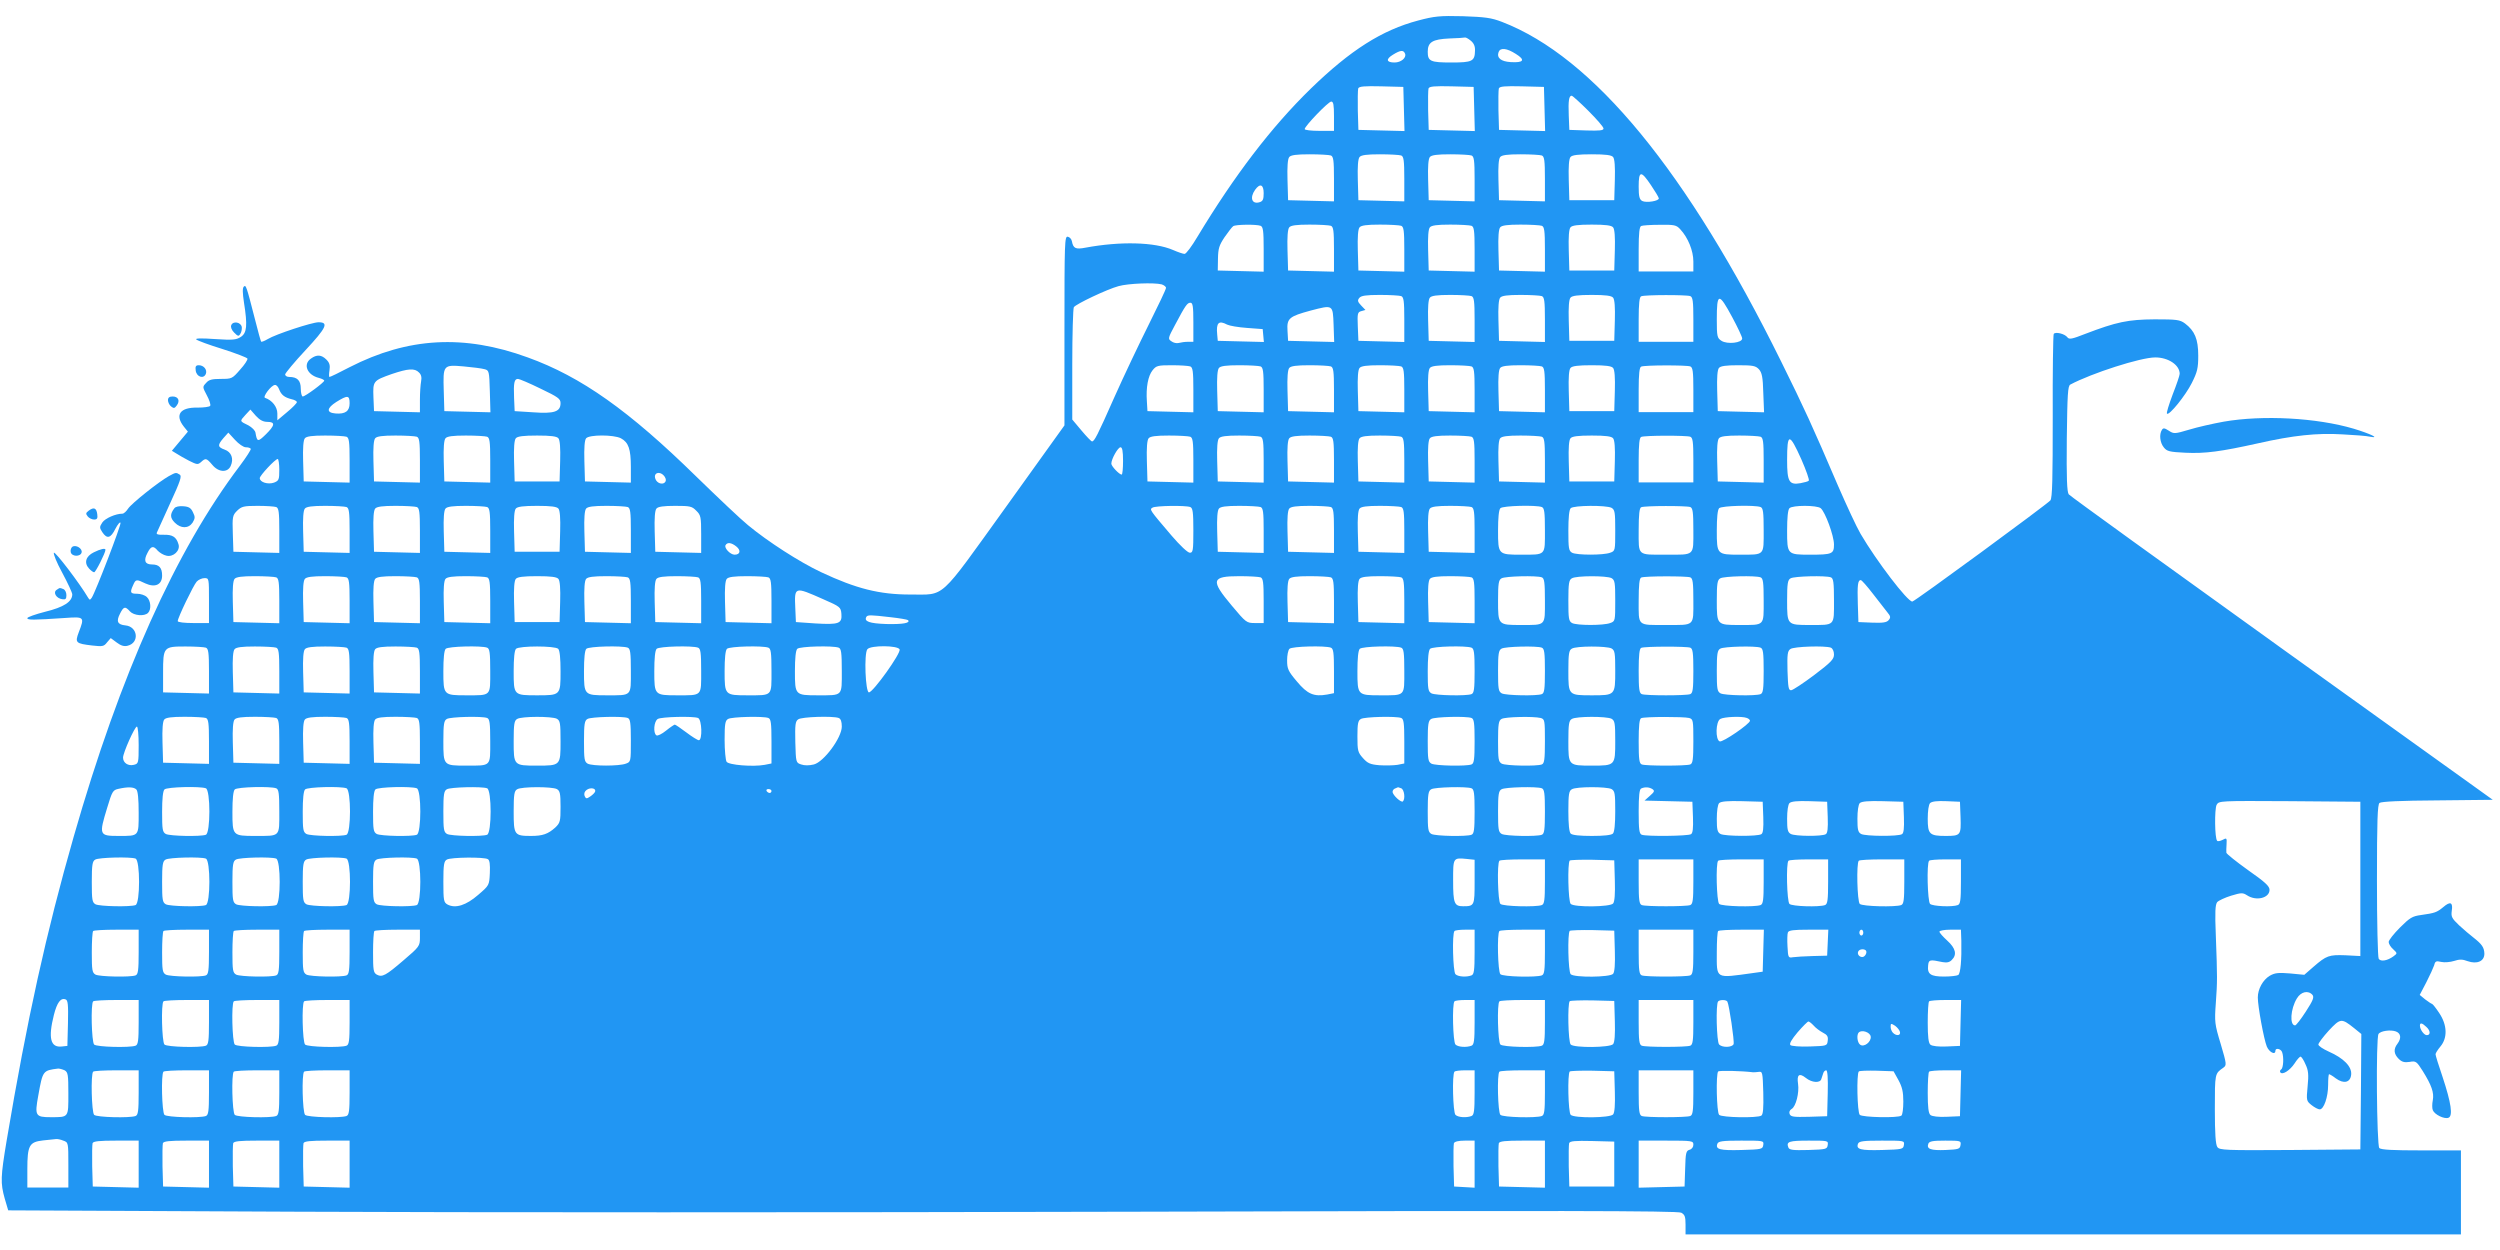 <?xml version="1.0" standalone="no"?>
<!DOCTYPE svg PUBLIC "-//W3C//DTD SVG 20010904//EN"
 "http://www.w3.org/TR/2001/REC-SVG-20010904/DTD/svg10.dtd">
<svg version="1.0" xmlns="http://www.w3.org/2000/svg"
 width="1280pt" height="640pt" viewBox="0 0 1280 640"
 preserveAspectRatio="xMidYMid meet">
<g transform="translate(0,640) scale(0.1,-0.1)"
fill="#2196f3" stroke="none">
<path d="M7261 6295 c-185 -49 -346 -151 -550 -349 -203 -198 -391 -445 -580
-758 -29 -49 -58 -88 -66 -88 -7 0 -34 9 -59 20 -95 41 -270 45 -448 12 -51
-10 -63 -4 -70 33 -2 11 -11 21 -21 23 -16 3 -17 -26 -17 -481 l0 -485 -302
-421 c-347 -482 -305 -444 -488 -445 -157 0 -276 30 -455 114 -111 52 -275
158 -375 241 -36 29 -155 142 -265 249 -345 338 -589 511 -863 610 -326 119
-613 103 -912 -50 -53 -28 -99 -50 -103 -50 -3 0 -3 15 0 34 4 26 0 39 -16 55
-25 25 -49 27 -79 5 -42 -29 -20 -84 41 -99 15 -4 27 -10 27 -14 0 -9 -97 -81
-110 -81 -5 0 -10 18 -10 40 0 42 -18 60 -59 60 -12 0 -21 6 -21 13 0 6 47 63
105 125 107 115 119 142 66 142 -33 0 -219 -61 -260 -86 -17 -10 -32 -16 -34
-13 -2 2 -16 52 -31 112 -45 176 -47 180 -58 169 -7 -7 -6 -33 1 -80 19 -119
15 -157 -16 -177 -23 -15 -41 -17 -132 -11 -70 5 -103 4 -96 -2 6 -6 66 -28
134 -49 69 -22 126 -44 128 -49 2 -6 -15 -32 -38 -57 -40 -46 -42 -47 -98 -47
-46 0 -62 -4 -76 -21 -19 -20 -18 -21 4 -63 13 -24 21 -48 17 -54 -3 -5 -32
-9 -65 -9 -89 2 -117 -37 -70 -97 l21 -26 -41 -49 -41 -49 23 -14 c12 -8 42
-25 65 -37 40 -20 45 -21 61 -7 24 22 28 21 58 -14 32 -39 78 -41 94 -6 17 37
4 72 -31 84 -36 13 -37 23 -6 59 l25 28 34 -37 c19 -21 44 -38 55 -38 12 0 23
-3 26 -8 2 -4 -23 -43 -56 -87 -328 -433 -613 -1068 -851 -1900 -140 -489
-238 -931 -343 -1555 -31 -186 -32 -217 -10 -296 l18 -61 1485 -7 c818 -4
2740 -4 4272 0 2157 6 2791 5 2809 -5 18 -10 22 -20 22 -61 l0 -50 1985 0
1985 0 0 215 0 215 -203 0 c-145 0 -206 3 -215 12 -13 13 -18 564 -4 584 10
16 62 23 89 13 26 -10 29 -35 8 -63 -21 -27 -19 -52 6 -77 16 -16 29 -20 56
-16 32 6 36 3 67 -46 46 -74 59 -111 52 -150 -4 -19 -4 -42 0 -51 9 -23 59
-47 80 -39 24 9 14 76 -30 209 -20 58 -36 110 -36 116 0 6 11 23 25 40 37 44
35 110 -6 171 -17 26 -34 47 -37 47 -4 1 -19 11 -35 23 l-28 23 34 65 c18 35
36 75 40 87 5 21 10 23 36 17 17 -4 47 -1 66 5 27 9 43 9 69 -1 48 -17 86 -1
86 38 -1 32 -12 48 -55 82 -16 12 -50 41 -74 63 -38 36 -42 45 -38 74 7 44 -7
51 -43 20 -34 -28 -44 -31 -115 -41 -44 -6 -57 -14 -107 -64 -32 -32 -58 -65
-58 -74 0 -9 10 -26 23 -37 22 -21 22 -21 2 -36 -31 -23 -66 -29 -76 -13 -5 8
-9 188 -9 400 0 310 3 389 13 398 9 7 108 12 297 13 l283 3 -1079 774 c-593
426 -1085 781 -1092 790 -9 12 -12 79 -10 285 3 227 5 270 18 277 109 58 360
139 435 139 67 0 125 -39 125 -84 0 -8 -16 -55 -36 -106 -19 -51 -33 -95 -29
-98 11 -11 95 93 127 157 28 56 33 75 33 140 0 85 -18 127 -68 165 -26 19 -42
21 -155 21 -137 -1 -195 -13 -357 -75 -66 -26 -81 -29 -90 -17 -13 18 -62 30
-70 17 -3 -5 -6 -195 -5 -423 0 -319 -2 -416 -12 -429 -17 -20 -695 -518 -707
-518 -25 0 -183 207 -265 347 -20 34 -71 144 -115 245 -135 315 -170 391 -291
636 -481 974 -962 1560 -1430 1740 -55 21 -85 25 -200 29 -119 3 -146 0 -229
-22z m269 -103 c16 -13 23 -29 22 -51 -1 -55 -14 -61 -121 -61 -107 0 -121 6
-121 55 0 49 24 64 110 68 41 1 78 4 81 5 4 1 17 -6 29 -16z m231 -68 c50 -31
41 -46 -26 -42 -51 3 -73 22 -62 52 9 23 41 20 88 -10z m-567 1 c8 -21 -21
-45 -54 -45 -42 0 -46 17 -8 40 39 24 54 25 62 5z m-6 -283 l3 -113 -118 3
-118 3 -3 99 c-1 55 0 106 2 113 4 11 31 13 118 11 l113 -3 3 -113z m360 0 l3
-113 -118 3 -118 3 -3 99 c-1 55 0 106 2 113 4 11 31 13 118 11 l113 -3 3
-113z m360 0 l3 -113 -118 3 -118 3 -3 99 c-1 55 0 106 2 113 4 11 31 13 118
11 l113 -3 3 -113z m224 -9 c43 -43 78 -83 78 -91 0 -10 -20 -12 -87 -10 l-88
3 -3 74 c-3 75 1 101 15 101 4 0 43 -35 85 -77z m-1302 -28 l0 -75 -75 0 c-41
0 -75 4 -75 9 0 15 121 141 136 141 11 0 14 -17 14 -75z m-16 -201 c13 -5 16
-25 16 -120 l0 -115 -117 3 -118 3 -3 104 c-2 67 1 108 9 117 8 10 37 14 104
14 52 0 100 -3 109 -6z m360 0 c13 -5 16 -25 16 -120 l0 -115 -117 3 -118 3
-3 104 c-2 67 1 108 9 117 8 10 37 14 104 14 52 0 100 -3 109 -6z m360 0 c13
-5 16 -25 16 -120 l0 -115 -117 3 -118 3 -3 104 c-2 67 1 108 9 117 8 10 37
14 104 14 52 0 100 -3 109 -6z m360 0 c13 -5 16 -25 16 -120 l0 -115 -117 3
-118 3 -3 104 c-2 67 1 108 9 117 8 10 37 14 104 14 52 0 100 -3 109 -6z m365
-8 c8 -9 11 -50 9 -117 l-3 -104 -115 0 -115 0 -3 104 c-2 67 1 108 9 117 8
10 38 14 109 14 71 0 101 -4 109 -14z m194 -144 c21 -31 39 -61 40 -67 3 -14
-64 -25 -85 -14 -14 8 -18 23 -18 74 0 82 12 83 63 7z m-1983 -41 c0 -31 -4
-41 -20 -46 -40 -13 -53 22 -24 63 25 35 44 28 44 -17z m-16 -167 c13 -5 16
-25 16 -120 l0 -115 -117 3 -118 3 1 61 c1 52 6 68 34 110 19 27 38 52 44 56
13 9 118 10 140 2z m360 0 c13 -5 16 -25 16 -120 l0 -115 -117 3 -118 3 -3
104 c-2 67 1 108 9 117 8 10 37 14 104 14 52 0 100 -3 109 -6z m360 0 c13 -5
16 -25 16 -120 l0 -115 -117 3 -118 3 -3 104 c-2 67 1 108 9 117 8 10 37 14
104 14 52 0 100 -3 109 -6z m360 0 c13 -5 16 -25 16 -120 l0 -115 -117 3 -118
3 -3 104 c-2 67 1 108 9 117 8 10 37 14 104 14 52 0 100 -3 109 -6z m360 0
c13 -5 16 -25 16 -120 l0 -115 -117 3 -118 3 -3 104 c-2 67 1 108 9 117 8 10
37 14 104 14 52 0 100 -3 109 -6z m365 -8 c8 -9 11 -50 9 -117 l-3 -104 -115
0 -115 0 -3 104 c-2 67 1 108 9 117 8 10 38 14 109 14 71 0 101 -4 109 -14z
m344 -10 c40 -43 67 -110 67 -165 l0 -51 -140 0 -140 0 0 114 c0 82 4 116 13
119 6 3 49 6 95 6 75 1 85 -1 105 -23z m-2655 -282 c12 -4 22 -12 22 -18 0 -7
-40 -91 -88 -187 -48 -96 -128 -264 -177 -374 -88 -199 -102 -225 -114 -225
-4 0 -28 25 -54 56 l-47 56 0 282 c0 154 4 286 8 293 10 16 170 92 229 108 50
14 182 19 221 9z m1226 -60 c13 -5 16 -25 16 -120 l0 -115 -117 3 -118 3 -3
73 c-3 68 -1 74 18 79 l21 6 -22 23 c-18 19 -20 26 -9 39 9 11 34 15 105 15
52 0 100 -3 109 -6z m360 0 c13 -5 16 -25 16 -120 l0 -115 -117 3 -118 3 -3
104 c-2 67 1 108 9 117 8 10 37 14 104 14 52 0 100 -3 109 -6z m360 0 c13 -5
16 -25 16 -120 l0 -115 -117 3 -118 3 -3 104 c-2 67 1 108 9 117 8 10 37 14
104 14 52 0 100 -3 109 -6z m365 -8 c8 -9 11 -50 9 -117 l-3 -104 -115 0 -115
0 -3 104 c-2 67 1 108 9 117 8 10 38 14 109 14 71 0 101 -4 109 -14z m395 8
c13 -5 16 -25 16 -120 l0 -114 -140 0 -140 0 0 114 c0 82 4 116 13 119 18 8
232 8 251 1z m215 -108 c28 -52 51 -101 51 -109 0 -23 -77 -31 -106 -12 -22
14 -24 22 -24 109 0 139 10 140 79 12z m-2759 -26 l0 -100 -27 0 c-16 0 -37
-3 -48 -6 -11 -3 -28 1 -38 9 -18 12 -17 16 19 83 54 102 63 114 79 114 12 0
15 -18 15 -100z m718 -13 l3 -88 -118 3 -118 3 -3 52 c-4 63 8 73 119 103 115
30 113 31 117 -73z m-545 1 c12 -6 58 -14 102 -17 l80 -6 3 -33 3 -33 -118 3
-118 3 -3 33 c-6 60 8 73 51 50z m-3803 -228 c24 -6 25 -9 28 -114 l3 -107
-118 3 -118 3 -3 104 c-4 133 -3 134 102 125 44 -4 92 -10 106 -14z m3614 14
c13 -5 16 -25 16 -120 l0 -115 -117 3 -118 3 -3 50 c-5 72 6 130 29 159 19 24
27 26 99 26 43 0 85 -3 94 -6z m360 0 c13 -5 16 -25 16 -120 l0 -115 -117 3
-118 3 -3 104 c-2 67 1 108 9 117 8 10 37 14 104 14 52 0 100 -3 109 -6z m360
0 c13 -5 16 -25 16 -120 l0 -115 -117 3 -118 3 -3 104 c-2 67 1 108 9 117 8
10 37 14 104 14 52 0 100 -3 109 -6z m360 0 c13 -5 16 -25 16 -120 l0 -115
-117 3 -118 3 -3 104 c-2 67 1 108 9 117 8 10 37 14 104 14 52 0 100 -3 109
-6z m360 0 c13 -5 16 -25 16 -120 l0 -115 -117 3 -118 3 -3 104 c-2 67 1 108
9 117 8 10 37 14 104 14 52 0 100 -3 109 -6z m360 0 c13 -5 16 -25 16 -120 l0
-115 -117 3 -118 3 -3 104 c-2 67 1 108 9 117 8 10 37 14 104 14 52 0 100 -3
109 -6z m365 -8 c8 -9 11 -50 9 -117 l-3 -104 -115 0 -115 0 -3 104 c-2 67 1
108 9 117 8 10 38 14 109 14 71 0 101 -4 109 -14z m395 8 c13 -5 16 -25 16
-120 l0 -114 -140 0 -140 0 0 114 c0 82 4 116 13 119 18 8 232 8 251 1z m352
-15 c15 -17 20 -40 22 -120 l4 -100 -119 3 -118 3 -3 104 c-2 67 1 108 9 117
8 10 36 14 99 14 76 0 89 -3 106 -21z m-6861 -16 c12 -11 15 -25 11 -46 -3
-16 -6 -58 -6 -94 l0 -64 -117 3 -118 3 -3 71 c-3 83 -2 85 94 119 83 28 117
31 139 8z m623 -83 c90 -43 102 -52 102 -74 0 -44 -32 -55 -140 -47 l-95 6 -3
69 c-3 76 1 96 20 96 7 0 59 -22 116 -50z m-1339 -3 c11 -29 28 -42 64 -51 15
-3 27 -10 27 -15 0 -5 -22 -28 -50 -51 l-50 -42 0 35 c0 34 -27 68 -63 80 -14
4 32 66 51 66 7 1 16 -9 21 -22z m361 -72 c0 -40 -22 -56 -72 -52 -48 4 -46
27 4 59 58 36 68 35 68 -7z m-421 -95 c42 0 39 -18 -9 -65 -40 -39 -44 -38
-52 10 -2 11 -18 27 -36 37 -46 22 -45 21 -16 53 l26 28 28 -32 c20 -22 38
-31 59 -31z m405 -76 c13 -5 16 -25 16 -120 l0 -115 -117 3 -118 3 -3 104 c-2
67 1 108 9 117 8 10 37 14 104 14 52 0 100 -3 109 -6z m360 0 c13 -5 16 -25
16 -120 l0 -115 -117 3 -118 3 -3 104 c-2 67 1 108 9 117 8 10 37 14 104 14
52 0 100 -3 109 -6z m360 0 c13 -5 16 -25 16 -120 l0 -115 -117 3 -118 3 -3
104 c-2 67 1 108 9 117 8 10 37 14 104 14 52 0 100 -3 109 -6z m365 -8 c8 -9
11 -50 9 -117 l-3 -104 -115 0 -115 0 -3 104 c-2 67 1 108 9 117 8 10 38 14
109 14 71 0 101 -4 109 -14z m320 0 c39 -21 51 -55 51 -147 l0 -80 -117 3
-118 3 -3 104 c-2 67 1 108 9 117 16 19 141 19 178 0z m2915 8 c13 -5 16 -25
16 -120 l0 -115 -117 3 -118 3 -3 104 c-2 67 1 108 9 117 8 10 37 14 104 14
52 0 100 -3 109 -6z m360 0 c13 -5 16 -25 16 -120 l0 -115 -117 3 -118 3 -3
104 c-2 67 1 108 9 117 8 10 37 14 104 14 52 0 100 -3 109 -6z m360 0 c13 -5
16 -25 16 -120 l0 -115 -117 3 -118 3 -3 104 c-2 67 1 108 9 117 8 10 37 14
104 14 52 0 100 -3 109 -6z m360 0 c13 -5 16 -25 16 -120 l0 -115 -117 3 -118
3 -3 104 c-2 67 1 108 9 117 8 10 37 14 104 14 52 0 100 -3 109 -6z m360 0
c13 -5 16 -25 16 -120 l0 -115 -117 3 -118 3 -3 104 c-2 67 1 108 9 117 8 10
37 14 104 14 52 0 100 -3 109 -6z m360 0 c13 -5 16 -25 16 -120 l0 -115 -117
3 -118 3 -3 104 c-2 67 1 108 9 117 8 10 37 14 104 14 52 0 100 -3 109 -6z
m365 -8 c8 -9 11 -50 9 -117 l-3 -104 -115 0 -115 0 -3 104 c-2 67 1 108 9
117 8 10 38 14 109 14 71 0 101 -4 109 -14z m395 8 c13 -5 16 -25 16 -120 l0
-114 -140 0 -140 0 0 114 c0 82 4 116 13 119 18 8 232 8 251 1z m360 0 c13 -5
16 -25 16 -120 l0 -115 -117 3 -118 3 -3 104 c-2 67 1 108 9 117 8 10 37 14
104 14 52 0 100 -3 109 -6z m209 -116 c25 -57 42 -106 38 -109 -3 -4 -22 -9
-43 -13 -58 -10 -68 8 -68 118 0 141 11 142 73 4z m-3473 -8 c0 -38 -3 -70 -7
-70 -12 0 -53 43 -53 56 0 24 34 84 47 84 9 0 13 -19 13 -70z m-4320 -45 c0
-51 -2 -56 -27 -66 -31 -11 -73 2 -73 23 0 13 79 98 92 98 4 0 8 -25 8 -55z
m1974 -37 c7 -12 7 -21 0 -28 -13 -13 -40 -4 -48 17 -14 35 27 44 48 11z
m-1990 -154 c13 -5 16 -25 16 -120 l0 -115 -117 3 -118 3 -3 93 c-3 87 -1 94
22 117 23 22 33 25 105 25 44 0 86 -3 95 -6z m360 0 c13 -5 16 -25 16 -120 l0
-115 -117 3 -118 3 -3 104 c-2 67 1 108 9 117 8 10 37 14 104 14 52 0 100 -3
109 -6z m360 0 c13 -5 16 -25 16 -120 l0 -115 -117 3 -118 3 -3 104 c-2 67 1
108 9 117 8 10 37 14 104 14 52 0 100 -3 109 -6z m360 0 c13 -5 16 -25 16
-120 l0 -115 -117 3 -118 3 -3 104 c-2 67 1 108 9 117 8 10 37 14 104 14 52 0
100 -3 109 -6z m365 -8 c8 -9 11 -50 9 -117 l-3 -104 -115 0 -115 0 -3 104
c-2 67 1 108 9 117 8 10 38 14 109 14 71 0 101 -4 109 -14z m355 8 c13 -5 16
-25 16 -120 l0 -115 -117 3 -118 3 -3 104 c-2 67 1 108 9 117 8 10 37 14 104
14 52 0 100 -3 109 -6z m351 -19 c23 -22 25 -32 25 -120 l0 -96 -117 3 -118 3
-3 104 c-2 67 1 108 9 117 8 10 36 14 96 14 76 0 86 -2 108 -25z m2529 19 c13
-5 16 -25 16 -120 0 -104 -2 -114 -18 -114 -11 0 -50 37 -93 87 -116 136 -114
134 -98 144 16 10 169 12 193 3z m360 0 c13 -5 16 -25 16 -120 l0 -115 -117 3
-118 3 -3 104 c-2 67 1 108 9 117 8 10 37 14 104 14 52 0 100 -3 109 -6z m360
0 c13 -5 16 -25 16 -120 l0 -115 -117 3 -118 3 -3 104 c-2 67 1 108 9 117 8
10 37 14 104 14 52 0 100 -3 109 -6z m360 0 c13 -5 16 -25 16 -120 l0 -115
-117 3 -118 3 -3 104 c-2 67 1 108 9 117 8 10 37 14 104 14 52 0 100 -3 109
-6z m360 0 c13 -5 16 -25 16 -120 l0 -115 -117 3 -118 3 -3 104 c-2 67 1 108
9 117 8 10 37 14 104 14 52 0 100 -3 109 -6z m360 0 c13 -5 16 -25 16 -119 0
-131 7 -125 -123 -125 -116 0 -117 1 -117 123 0 67 4 107 12 115 13 13 183 17
212 6z m357 -4 c17 -10 19 -22 19 -116 0 -103 0 -105 -26 -114 -34 -13 -170
-13 -195 0 -17 10 -19 22 -19 113 0 67 4 107 12 115 15 15 181 16 209 2z m403
4 c13 -5 16 -25 16 -119 0 -133 9 -125 -140 -125 -149 0 -140 -8 -140 125 0
81 4 115 13 118 18 8 232 8 251 1z m360 0 c13 -5 16 -25 16 -119 0 -131 7
-125 -123 -125 -116 0 -117 1 -117 123 0 67 4 107 12 115 13 13 183 17 212 6z
m308 -6 c23 -19 68 -141 68 -186 0 -48 -9 -52 -123 -52 -116 0 -117 1 -117
123 0 67 4 107 12 115 16 16 140 16 160 0z m-5552 -196 c25 -20 20 -42 -9 -42
-22 0 -55 35 -46 49 9 16 30 13 55 -7z m-2356 -158 c13 -5 16 -25 16 -120 l0
-115 -117 3 -118 3 -3 104 c-2 67 1 108 9 117 8 10 37 14 104 14 52 0 100 -3
109 -6z m360 0 c13 -5 16 -25 16 -120 l0 -115 -117 3 -118 3 -3 104 c-2 67 1
108 9 117 8 10 37 14 104 14 52 0 100 -3 109 -6z m360 0 c13 -5 16 -25 16
-120 l0 -115 -117 3 -118 3 -3 104 c-2 67 1 108 9 117 8 10 37 14 104 14 52 0
100 -3 109 -6z m360 0 c13 -5 16 -25 16 -120 l0 -115 -117 3 -118 3 -3 104
c-2 67 1 108 9 117 8 10 37 14 104 14 52 0 100 -3 109 -6z m365 -8 c8 -9 11
-50 9 -117 l-3 -104 -115 0 -115 0 -3 104 c-2 67 1 108 9 117 8 10 38 14 109
14 71 0 101 -4 109 -14z m355 8 c13 -5 16 -25 16 -120 l0 -115 -117 3 -118 3
-3 104 c-2 67 1 108 9 117 8 10 37 14 104 14 52 0 100 -3 109 -6z m360 0 c13
-5 16 -25 16 -120 l0 -115 -117 3 -118 3 -3 104 c-2 67 1 108 9 117 8 10 37
14 104 14 52 0 100 -3 109 -6z m360 0 c13 -5 16 -25 16 -120 l0 -115 -117 3
-118 3 -3 104 c-2 67 1 108 9 117 8 10 37 14 104 14 52 0 100 -3 109 -6z
m2520 0 c13 -5 16 -25 16 -120 l0 -114 -44 0 c-44 0 -46 2 -120 90 -109 130
-104 150 40 150 51 0 99 -3 108 -6z m360 0 c13 -5 16 -25 16 -120 l0 -115
-117 3 -118 3 -3 104 c-2 67 1 108 9 117 8 10 37 14 104 14 52 0 100 -3 109
-6z m360 0 c13 -5 16 -25 16 -120 l0 -115 -117 3 -118 3 -3 104 c-2 67 1 108
9 117 8 10 37 14 104 14 52 0 100 -3 109 -6z m360 0 c13 -5 16 -25 16 -120 l0
-115 -117 3 -118 3 -3 104 c-2 67 1 108 9 117 8 10 37 14 104 14 52 0 100 -3
109 -6z m360 0 c13 -5 16 -25 16 -119 0 -131 7 -125 -123 -125 -117 0 -117 0
-117 125 0 88 3 106 18 114 18 11 180 15 206 5z m357 -4 c17 -10 19 -22 19
-116 0 -103 0 -105 -26 -114 -34 -13 -170 -13 -195 0 -17 10 -19 22 -19 115 0
88 3 106 18 114 22 14 178 14 203 1z m403 4 c13 -5 16 -25 16 -119 0 -133 9
-125 -140 -125 -149 0 -140 -8 -140 125 0 81 4 115 13 118 18 8 232 8 251 1z
m360 0 c13 -5 16 -25 16 -119 0 -131 7 -125 -123 -125 -117 0 -117 0 -117 125
0 88 3 106 18 114 18 11 180 15 206 5z m360 0 c13 -5 16 -25 16 -119 0 -131 7
-125 -123 -125 -117 0 -117 0 -117 125 0 88 3 106 18 114 18 11 180 15 206 5z
m-8304 -119 l0 -115 -80 0 c-46 0 -80 4 -80 10 0 17 80 183 97 202 9 10 27 18
40 18 23 0 23 -1 23 -115z m8520 34 c30 -39 64 -82 74 -95 16 -19 17 -26 6
-39 -10 -12 -29 -15 -84 -13 l-71 3 -3 94 c-3 95 0 121 15 121 5 0 33 -32 63
-71z m-5375 -27 c87 -38 90 -41 93 -75 4 -50 -13 -56 -133 -49 l-100 7 -3 69
c-5 114 -6 114 143 48z m344 -92 c46 -5 86 -12 90 -15 14 -15 -27 -22 -111
-20 -86 3 -116 13 -102 37 7 10 20 10 123 -2z m-3505 -156 c13 -5 16 -25 16
-120 l0 -115 -117 3 -118 3 0 101 c0 132 2 134 115 134 49 0 95 -3 104 -6z
m360 0 c13 -5 16 -25 16 -120 l0 -115 -117 3 -118 3 -3 104 c-2 67 1 108 9
117 8 10 37 14 104 14 52 0 100 -3 109 -6z m360 0 c13 -5 16 -25 16 -120 l0
-115 -117 3 -118 3 -3 104 c-2 67 1 108 9 117 8 10 37 14 104 14 52 0 100 -3
109 -6z m360 0 c13 -5 16 -25 16 -120 l0 -115 -117 3 -118 3 -3 104 c-2 67 1
108 9 117 8 10 37 14 104 14 52 0 100 -3 109 -6z m360 0 c13 -5 16 -25 16
-119 0 -131 7 -125 -123 -125 -116 0 -117 1 -117 123 0 67 4 107 12 115 13 13
183 17 212 6z m364 -6 c8 -8 12 -48 12 -115 0 -123 0 -123 -120 -123 -120 0
-120 0 -120 123 0 67 4 107 12 115 16 16 200 16 216 0z m356 6 c13 -5 16 -25
16 -119 0 -131 7 -125 -123 -125 -116 0 -117 1 -117 123 0 67 4 107 12 115 13
13 183 17 212 6z m360 0 c13 -5 16 -25 16 -119 0 -131 7 -125 -123 -125 -116
0 -117 1 -117 123 0 67 4 107 12 115 13 13 183 17 212 6z m360 0 c13 -5 16
-25 16 -119 0 -131 7 -125 -123 -125 -116 0 -117 1 -117 123 0 67 4 107 12
115 13 13 183 17 212 6z m360 0 c13 -5 16 -25 16 -119 0 -131 7 -125 -123
-125 -116 0 -117 1 -117 123 0 67 4 107 12 115 13 13 183 17 212 6z m312 -9
c8 -19 -136 -220 -157 -220 -18 0 -26 199 -8 221 17 21 157 20 165 -1z m2208
9 c13 -5 16 -25 16 -120 l0 -113 -35 -7 c-68 -12 -101 2 -155 67 -45 53 -50
65 -50 108 0 26 5 52 12 59 13 13 183 17 212 6z m360 0 c13 -5 16 -25 16 -119
0 -131 7 -125 -123 -125 -116 0 -117 1 -117 123 0 67 4 107 12 115 13 13 183
17 212 6z m360 0 c13 -5 16 -25 16 -119 0 -94 -3 -114 -16 -119 -26 -10 -184
-7 -205 4 -17 10 -19 22 -19 113 0 67 4 107 12 115 13 13 183 17 212 6z m360
0 c13 -5 16 -25 16 -119 0 -94 -3 -114 -16 -119 -26 -10 -184 -7 -205 4 -17
10 -19 22 -19 115 0 88 3 106 18 114 18 11 180 15 206 5z m357 -4 c17 -10 19
-22 19 -115 0 -125 0 -125 -120 -125 -120 0 -120 0 -120 125 0 88 3 106 18
114 22 14 178 14 203 1z m403 4 c13 -5 16 -25 16 -119 0 -94 -3 -114 -16 -119
-20 -8 -228 -8 -248 0 -13 5 -16 25 -16 119 0 81 4 115 13 118 18 8 232 8 251
1z m360 0 c13 -5 16 -25 16 -119 0 -94 -3 -114 -16 -119 -26 -10 -184 -7 -205
4 -17 10 -19 22 -19 115 0 88 3 106 18 114 18 11 180 15 206 5z m360 0 c9 -4
16 -18 16 -35 0 -24 -14 -39 -101 -105 -56 -42 -109 -77 -118 -78 -14 -1 -16
14 -19 99 -2 85 0 102 15 112 17 13 177 18 207 7z m-8320 -360 c13 -5 16 -25
16 -120 l0 -115 -117 3 -118 3 -3 104 c-2 67 1 108 9 117 8 10 37 14 104 14
52 0 100 -3 109 -6z m360 0 c13 -5 16 -25 16 -120 l0 -115 -117 3 -118 3 -3
104 c-2 67 1 108 9 117 8 10 37 14 104 14 52 0 100 -3 109 -6z m360 0 c13 -5
16 -25 16 -120 l0 -115 -117 3 -118 3 -3 104 c-2 67 1 108 9 117 8 10 37 14
104 14 52 0 100 -3 109 -6z m360 0 c13 -5 16 -25 16 -120 l0 -115 -117 3 -118
3 -3 104 c-2 67 1 108 9 117 8 10 37 14 104 14 52 0 100 -3 109 -6z m360 0
c13 -5 16 -25 16 -119 0 -131 7 -125 -123 -125 -117 0 -117 0 -117 125 0 88 3
106 18 114 18 11 180 15 206 5z m357 -4 c17 -10 19 -22 19 -115 0 -125 0 -125
-120 -125 -120 0 -120 0 -120 125 0 88 3 106 18 114 22 14 178 14 203 1z m363
4 c13 -5 16 -25 16 -115 0 -108 0 -110 -26 -119 -34 -13 -170 -13 -195 0 -17
10 -19 22 -19 115 0 88 3 106 18 114 18 11 180 15 206 5z m360 0 c20 -8 23
-114 4 -114 -6 0 -35 18 -64 40 -29 22 -56 40 -59 40 -3 0 -24 -14 -45 -31
-21 -17 -43 -28 -49 -24 -18 11 -13 73 7 84 18 11 180 15 206 5z m360 0 c13
-5 16 -25 16 -120 l0 -113 -35 -7 c-59 -11 -185 -1 -195 16 -5 8 -10 59 -10
112 0 82 3 99 18 107 18 11 180 15 206 5z m360 0 c11 -4 16 -19 16 -44 0 -57
-92 -181 -143 -194 -24 -6 -48 -6 -65 0 -27 9 -27 10 -30 114 -2 90 0 107 15
117 17 13 177 18 207 7z m2880 0 c13 -5 16 -25 16 -120 l0 -113 -35 -7 c-20
-3 -61 -4 -92 -2 -48 4 -61 10 -85 37 -26 29 -28 38 -28 111 0 65 3 81 18 89
18 11 180 15 206 5z m360 0 c13 -5 16 -25 16 -119 0 -94 -3 -114 -16 -119 -26
-10 -184 -7 -205 4 -17 10 -19 22 -19 115 0 88 3 106 18 114 18 11 180 15 206
5z m354 0 c21 -6 22 -11 22 -119 0 -94 -3 -114 -16 -119 -26 -10 -184 -7 -205
4 -17 10 -19 22 -19 115 0 88 3 106 18 114 18 11 163 14 200 5z m363 -4 c17
-10 19 -22 19 -115 0 -125 0 -125 -120 -125 -120 0 -120 0 -120 125 0 88 3
106 18 114 22 14 178 14 203 1z m397 4 c21 -6 22 -11 22 -119 0 -94 -3 -114
-16 -119 -20 -8 -228 -8 -248 0 -13 5 -16 25 -16 119 0 81 4 115 13 118 17 8
218 8 245 1z m296 0 c9 -3 16 -10 16 -14 0 -16 -140 -112 -155 -106 -23 8 -21
102 3 115 19 11 111 15 136 5z m-8234 -139 c0 -93 -1 -95 -25 -101 -29 -7 -55
10 -55 37 0 25 60 159 71 159 5 0 9 -43 9 -95z m-12 -227 c8 -8 12 -49 12
-119 0 -122 3 -119 -102 -119 -101 0 -102 4 -59 145 25 83 29 90 57 96 48 11
79 10 92 -3z m356 6 c24 -9 24 -229 0 -238 -26 -10 -184 -7 -205 4 -17 10 -19
22 -19 113 0 67 4 107 12 115 13 13 183 17 212 6z m360 0 c13 -5 16 -25 16
-119 0 -131 7 -125 -123 -125 -116 0 -117 1 -117 123 0 67 4 107 12 115 13 13
183 17 212 6z m360 0 c24 -9 24 -229 0 -238 -26 -10 -184 -7 -205 4 -17 10
-19 22 -19 113 0 67 4 107 12 115 13 13 183 17 212 6z m360 0 c24 -9 24 -229
0 -238 -26 -10 -184 -7 -205 4 -17 10 -19 22 -19 113 0 67 4 107 12 115 13 13
183 17 212 6z m360 0 c24 -9 24 -229 0 -238 -26 -10 -184 -7 -205 4 -17 10
-19 22 -19 115 0 88 3 106 18 114 18 11 180 15 206 5z m357 -4 c16 -9 19 -22
19 -91 0 -74 -2 -82 -27 -106 -37 -33 -64 -43 -124 -43 -86 0 -89 5 -89 125 0
88 3 106 18 114 22 14 178 14 203 1z m196 -13 c-2 -6 -13 -17 -25 -25 -19 -13
-22 -12 -29 3 -4 12 0 23 11 31 20 14 49 8 43 -9z m4127 17 c16 -6 22 -54 9
-67 -8 -9 -53 32 -53 49 0 7 6 15 13 17 6 3 13 6 14 6 1 1 8 -2 17 -5z m360 0
c13 -5 16 -25 16 -119 0 -94 -3 -114 -16 -119 -26 -10 -184 -7 -205 4 -17 10
-19 22 -19 115 0 88 3 106 18 114 18 11 180 15 206 5z m360 0 c13 -5 16 -25
16 -119 0 -94 -3 -114 -16 -119 -26 -10 -184 -7 -205 4 -17 10 -19 22 -19 115
0 88 3 106 18 114 18 11 180 15 206 5z m357 -4 c17 -10 19 -22 19 -113 0 -67
-4 -107 -12 -115 -8 -8 -47 -12 -108 -12 -61 0 -100 4 -108 12 -8 8 -12 48
-12 115 0 87 3 104 18 112 22 14 178 14 203 1z m209 0 c13 -9 11 -14 -13 -35
l-27 -24 122 -3 123 -3 3 -79 c2 -57 -1 -82 -10 -87 -15 -10 -228 -12 -252 -3
-13 5 -16 25 -16 119 0 81 4 115 13 118 20 9 41 7 57 -3z m-4510 -10 c0 -5 -4
-10 -9 -10 -6 0 -13 5 -16 10 -3 6 1 10 9 10 9 0 16 -4 16 -10z m5078 -134 c2
-57 -1 -82 -10 -87 -19 -12 -186 -11 -209 1 -16 9 -19 22 -19 78 0 41 5 73 12
80 9 9 45 12 118 10 l105 -3 3 -79z m330 0 c2 -57 -1 -82 -10 -87 -19 -12
-156 -11 -179 1 -16 9 -19 22 -19 78 0 41 5 73 12 80 9 9 41 12 103 10 l90 -3
3 -79z m390 0 c2 -57 -1 -82 -10 -87 -19 -12 -186 -11 -209 1 -16 9 -19 22
-19 78 0 41 5 73 12 80 9 9 45 12 118 10 l105 -3 3 -79z m290 0 c3 -92 1 -96
-76 -96 -83 0 -92 9 -92 88 0 41 5 73 12 80 9 9 37 12 83 10 l70 -3 3 -79z
m2047 -316 l0 -395 -76 4 c-85 3 -97 -1 -164 -59 l-47 -41 -73 7 c-60 5 -78 3
-104 -12 -35 -21 -61 -68 -61 -111 0 -46 31 -214 46 -251 12 -29 44 -46 44
-22 0 16 27 11 34 -6 10 -25 7 -82 -4 -89 -6 -4 -8 -10 -5 -15 10 -16 49 9 73
45 12 19 26 35 31 35 4 0 16 -17 25 -39 15 -31 17 -53 11 -113 -7 -73 -6 -75
20 -96 15 -12 34 -22 42 -22 21 0 43 63 43 125 0 30 2 55 5 55 3 0 19 -9 34
-21 41 -30 75 -22 79 19 4 41 -38 84 -115 118 -29 13 -53 29 -53 36 0 7 24 39
53 71 60 64 65 65 130 13 l37 -30 -2 -295 -3 -296 -360 -3 c-330 -2 -361 -1
-372 15 -9 12 -13 68 -13 195 0 183 0 181 43 211 18 13 18 17 -13 122 -31 102
-32 113 -25 209 8 113 8 129 0 346 -5 121 -3 158 7 171 7 8 39 23 71 33 53 16
60 16 82 2 47 -31 115 -14 115 28 0 19 -23 40 -110 101 -60 43 -110 83 -111
89 -1 6 0 26 1 44 2 32 0 33 -20 22 -12 -6 -25 -9 -28 -5 -13 12 -14 162 -3
184 12 21 13 21 374 19 l362 -3 0 -395z m-11391 104 c24 -9 24 -229 0 -238
-26 -10 -184 -7 -205 4 -17 10 -19 22 -19 115 0 88 3 106 18 114 18 11 180 15
206 5z m360 0 c24 -9 24 -229 0 -238 -26 -10 -184 -7 -205 4 -17 10 -19 22
-19 115 0 88 3 106 18 114 18 11 180 15 206 5z m360 0 c24 -9 24 -229 0 -238
-26 -10 -184 -7 -205 4 -17 10 -19 22 -19 115 0 88 3 106 18 114 18 11 180 15
206 5z m360 0 c24 -9 24 -229 0 -238 -26 -10 -184 -7 -205 4 -17 10 -19 22
-19 115 0 88 3 106 18 114 18 11 180 15 206 5z m360 0 c24 -9 24 -229 0 -238
-26 -10 -184 -7 -205 4 -17 10 -19 22 -19 115 0 88 3 106 18 114 18 11 180 15
206 5z m364 -3 c9 -5 12 -27 10 -71 -3 -63 -3 -63 -60 -112 -61 -53 -116 -71
-157 -49 -19 11 -21 20 -21 116 0 88 3 106 18 114 20 12 191 14 210 2z m5052
-116 c0 -122 -1 -125 -59 -125 -45 0 -51 15 -51 131 0 119 -1 118 72 111 l38
-4 0 -113z m360 1 c0 -95 -3 -115 -16 -120 -29 -11 -199 -7 -212 6 -13 13 -18
209 -5 221 3 4 57 7 120 7 l113 0 0 -114z m358 5 c2 -67 -1 -108 -9 -117 -15
-18 -199 -20 -217 -2 -13 13 -17 209 -5 222 4 3 57 5 117 4 l111 -3 3 -104z
m402 -5 c0 -95 -3 -115 -16 -120 -20 -8 -228 -8 -248 0 -13 5 -16 25 -16 120
l0 114 140 0 140 0 0 -114z m360 0 c0 -95 -3 -115 -16 -120 -29 -11 -199 -7
-212 6 -13 13 -18 209 -5 221 3 4 57 7 120 7 l113 0 0 -114z m330 0 c0 -95 -3
-115 -16 -120 -29 -11 -169 -7 -182 6 -13 13 -18 209 -5 221 3 4 51 7 105 7
l98 0 0 -114z m390 0 c0 -95 -3 -115 -16 -120 -29 -11 -199 -7 -212 6 -13 13
-18 209 -5 221 3 4 57 7 120 7 l113 0 0 -114z m290 0 c0 -95 -3 -115 -16 -120
-28 -11 -130 -6 -142 6 -13 13 -18 209 -5 221 3 4 42 7 85 7 l78 0 0 -114z
m-9330 -360 c0 -95 -3 -115 -16 -120 -26 -10 -184 -7 -205 4 -17 10 -19 22
-19 114 0 56 3 106 7 109 3 4 57 7 120 7 l113 0 0 -114z m360 0 c0 -95 -3
-115 -16 -120 -26 -10 -184 -7 -205 4 -17 10 -19 22 -19 114 0 56 3 106 7 109
3 4 57 7 120 7 l113 0 0 -114z m360 0 c0 -95 -3 -115 -16 -120 -26 -10 -184
-7 -205 4 -17 10 -19 22 -19 114 0 56 3 106 7 109 3 4 57 7 120 7 l113 0 0
-114z m360 0 c0 -95 -3 -115 -16 -120 -26 -10 -184 -7 -205 4 -17 10 -19 22
-19 114 0 56 3 106 7 109 3 4 57 7 120 7 l113 0 0 -114z m360 72 c0 -41 -3
-46 -83 -114 -92 -79 -110 -89 -138 -74 -17 10 -19 22 -19 114 0 56 3 106 7
109 3 4 57 7 120 7 l113 0 0 -42z m5400 -72 c0 -95 -3 -115 -16 -120 -26 -10
-69 -7 -82 6 -13 13 -18 209 -5 221 3 4 28 7 55 7 l48 0 0 -114z m360 0 c0
-95 -3 -115 -16 -120 -29 -11 -199 -7 -212 6 -13 13 -18 209 -5 221 3 4 57 7
120 7 l113 0 0 -114z m358 5 c2 -67 -1 -108 -9 -117 -15 -18 -199 -20 -217 -2
-13 13 -17 209 -5 222 4 3 57 5 117 4 l111 -3 3 -104z m402 -5 c0 -95 -3 -115
-16 -120 -20 -8 -228 -8 -248 0 -13 5 -16 25 -16 120 l0 114 140 0 140 0 0
-114z m358 7 l-3 -108 -50 -7 c-196 -27 -185 -33 -185 107 0 56 3 105 7 108 3
4 57 7 120 7 l114 0 -3 -107z m330 40 l-3 -66 -75 -2 c-41 -1 -86 -4 -100 -6
-24 -4 -25 -2 -28 55 -2 32 -1 65 2 72 4 11 30 14 106 14 l101 0 -3 -67z m182
52 c0 -8 -4 -15 -10 -15 -5 0 -10 7 -10 15 0 8 5 15 10 15 6 0 10 -7 10 -15z
m502 -42 c2 -98 -4 -168 -16 -175 -6 -4 -39 -8 -72 -8 -69 0 -87 12 -82 57 3
30 8 31 74 17 22 -4 36 -1 47 11 28 27 20 60 -23 99 -22 20 -40 40 -40 46 0 5
25 10 55 10 l55 0 2 -57z m-489 -49 c9 -10 -4 -34 -18 -34 -17 0 -28 17 -20
30 7 11 28 13 38 4z m2287 -228 c9 -12 3 -28 -34 -85 -25 -39 -50 -71 -55 -71
-29 0 -24 84 9 138 21 35 58 43 80 18z m-11492 -145 l-3 -116 -28 -3 c-59 -7
-71 43 -41 162 16 63 35 89 60 79 12 -4 14 -28 12 -122z m362 5 c0 -95 -3
-115 -16 -120 -29 -11 -199 -7 -212 6 -13 13 -18 209 -5 221 3 4 57 7 120 7
l113 0 0 -114z m360 0 c0 -95 -3 -115 -16 -120 -29 -11 -199 -7 -212 6 -13 13
-18 209 -5 221 3 4 57 7 120 7 l113 0 0 -114z m360 0 c0 -95 -3 -115 -16 -120
-29 -11 -199 -7 -212 6 -13 13 -18 209 -5 221 3 4 57 7 120 7 l113 0 0 -114z
m360 0 c0 -95 -3 -115 -16 -120 -29 -11 -199 -7 -212 6 -13 13 -18 209 -5 221
3 4 57 7 120 7 l113 0 0 -114z m5760 0 c0 -95 -3 -115 -16 -120 -26 -10 -69
-7 -82 6 -13 13 -18 209 -5 221 3 4 28 7 55 7 l48 0 0 -114z m360 0 c0 -95 -3
-115 -16 -120 -29 -11 -199 -7 -212 6 -13 13 -18 209 -5 221 3 4 57 7 120 7
l113 0 0 -114z m358 5 c2 -67 -1 -108 -9 -117 -15 -18 -199 -20 -217 -2 -13
13 -17 209 -5 222 4 3 57 5 117 4 l111 -3 3 -104z m402 -5 c0 -95 -3 -115 -16
-120 -20 -8 -228 -8 -248 0 -13 5 -16 25 -16 120 l0 114 140 0 140 0 0 -114z
m174 106 c9 -15 37 -204 32 -218 -7 -17 -57 -19 -74 -2 -13 13 -18 209 -5 221
9 9 41 9 47 -1z m1194 -109 l-3 -118 -68 -3 c-42 -2 -74 2 -83 9 -10 8 -14 38
-14 114 0 56 3 105 7 108 3 4 42 7 85 7 l79 0 -3 -117z m-752 -14 c10 -12 32
-28 47 -36 22 -11 28 -20 25 -41 -3 -27 -4 -27 -92 -30 -50 -2 -94 2 -99 7 -7
7 6 29 37 66 26 30 51 55 55 55 4 0 16 -9 27 -21z m442 -33 c4 -19 -19 -21
-36 -4 -7 7 -12 21 -12 31 0 18 2 18 23 5 12 -9 23 -23 25 -32z m2694 27 c22
-19 24 -43 3 -43 -14 0 -35 29 -35 49 0 16 11 14 32 -6z m-2844 -50 c4 -27
-35 -58 -55 -41 -14 11 -18 50 -6 62 16 15 58 1 61 -21z m-9247 -173 c17 -10
19 -22 19 -119 0 -124 3 -121 -90 -121 -79 0 -83 7 -64 111 23 128 23 128 102
138 7 0 22 -4 33 -9z m379 -114 c0 -95 -3 -115 -16 -120 -29 -11 -199 -7 -212
6 -13 13 -18 209 -5 221 3 4 57 7 120 7 l113 0 0 -114z m360 0 c0 -95 -3 -115
-16 -120 -29 -11 -199 -7 -212 6 -13 13 -18 209 -5 221 3 4 57 7 120 7 l113 0
0 -114z m360 0 c0 -95 -3 -115 -16 -120 -29 -11 -199 -7 -212 6 -13 13 -18
209 -5 221 3 4 57 7 120 7 l113 0 0 -114z m360 0 c0 -95 -3 -115 -16 -120 -29
-11 -199 -7 -212 6 -13 13 -18 209 -5 221 3 4 57 7 120 7 l113 0 0 -114z
m5760 0 c0 -95 -3 -115 -16 -120 -26 -10 -69 -7 -82 6 -13 13 -18 209 -5 221
3 4 28 7 55 7 l48 0 0 -114z m360 0 c0 -95 -3 -115 -16 -120 -29 -11 -199 -7
-212 6 -13 13 -18 209 -5 221 3 4 57 7 120 7 l113 0 0 -114z m358 5 c2 -67 -1
-108 -9 -117 -15 -18 -199 -20 -217 -2 -13 13 -17 209 -5 222 4 3 57 5 117 4
l111 -3 3 -104z m402 -5 c0 -95 -3 -115 -16 -120 -20 -8 -228 -8 -248 0 -13 5
-16 25 -16 120 l0 114 140 0 140 0 0 -114z m305 104 c6 0 19 0 30 2 19 3 20
-3 23 -106 2 -81 -1 -112 -10 -118 -21 -13 -202 -10 -216 4 -13 13 -17 209 -5
222 6 6 121 3 178 -4z m383 -107 l-3 -118 -93 -3 c-79 -2 -93 0 -99 14 -4 10
0 20 10 26 22 12 40 84 33 129 -7 47 6 57 40 30 31 -25 73 -27 79 -6 3 8 7 22
10 30 2 8 9 15 15 15 7 0 10 -39 8 -117z m362 67 c19 -35 25 -60 25 -110 0
-36 -4 -68 -10 -72 -17 -13 -200 -9 -213 4 -13 13 -17 209 -5 222 4 4 45 5 92
4 l86 -3 25 -45z m318 -67 l-3 -118 -68 -3 c-42 -2 -74 2 -83 9 -10 8 -14 38
-14 114 0 56 3 105 7 108 3 4 42 7 85 7 l79 0 -3 -117z m-9714 -243 c26 -9 26
-10 26 -125 l0 -115 -105 0 -105 0 0 93 c0 123 10 140 80 148 30 3 60 6 67 7
6 1 23 -2 37 -8z m386 -120 l0 -121 -117 3 -118 3 -3 104 c-1 58 0 111 2 118
4 10 35 13 121 13 l115 0 0 -120z m360 0 l0 -121 -117 3 -118 3 -3 104 c-1 58
0 111 2 118 4 10 35 13 121 13 l115 0 0 -120z m360 0 l0 -121 -117 3 -118 3
-3 104 c-1 58 0 111 2 118 4 10 35 13 121 13 l115 0 0 -120z m360 0 l0 -121
-117 3 -118 3 -3 104 c-1 58 0 111 2 118 4 10 35 13 121 13 l115 0 0 -120z
m5760 -1 l0 -120 -52 3 -53 3 -3 104 c-1 58 0 111 2 118 4 8 23 13 56 13 l50
0 0 -121z m360 1 l0 -121 -117 3 -118 3 -3 104 c-1 58 0 111 2 118 4 10 35 13
121 13 l115 0 0 -120z m355 0 l0 -115 -115 0 -115 0 -3 104 c-1 58 0 111 2
118 4 11 31 13 118 11 l113 -3 0 -115z m405 99 c0 -12 -8 -23 -20 -26 -17 -5
-20 -15 -22 -97 l-3 -91 -117 -3 -118 -3 0 121 0 120 140 0 c135 0 140 -1 140
-21z m358 -1 c-3 -22 -8 -23 -112 -26 -110 -3 -134 3 -123 32 5 13 26 16 122
16 115 0 116 0 113 -22z m330 0 c-3 -22 -8 -23 -99 -26 -82 -2 -98 0 -103 14
-11 29 4 34 105 34 98 0 100 0 97 -22z m390 0 c-3 -22 -8 -23 -112 -26 -110
-3 -134 3 -123 32 5 13 26 16 122 16 115 0 116 0 113 -22z m290 0 c-3 -21 -9
-23 -77 -26 -76 -3 -98 5 -88 32 5 13 23 16 87 16 79 0 81 -1 78 -22z"/>
<path d="M1184 4735 c-4 -10 2 -25 15 -38 19 -19 23 -20 31 -7 6 8 9 24 8 35
-4 26 -45 33 -54 10z"/>
<path d="M1002 4503 c4 -33 41 -45 52 -17 8 21 -11 44 -36 44 -15 0 -19 -6
-16 -27z"/>
<path d="M860 4351 c0 -10 7 -25 16 -32 14 -11 18 -10 29 5 18 24 8 46 -21 46
-17 0 -24 -6 -24 -19z"/>
<path d="M11385 4241 c-55 -10 -135 -28 -177 -41 -74 -22 -78 -22 -104 -5 -22
14 -28 15 -35 4 -15 -23 -10 -66 10 -90 16 -20 29 -23 110 -27 101 -5 182 6
371 48 181 41 304 54 434 46 61 -3 125 -8 141 -12 53 -10 2 15 -84 41 -189 56
-465 71 -666 36z"/>
<path d="M864 3962 c-53 -30 -190 -139 -208 -166 -9 -14 -22 -26 -29 -26 -35
0 -89 -24 -103 -45 -15 -23 -15 -27 0 -50 24 -36 43 -31 67 18 12 23 24 37 26
30 4 -11 -128 -354 -147 -383 -9 -13 -11 -13 -19 0 -43 73 -168 237 -175 230
-4 -5 14 -50 43 -103 28 -52 51 -102 51 -110 0 -38 -44 -66 -138 -89 -51 -13
-93 -28 -92 -33 0 -10 30 -10 193 1 99 7 101 6 70 -74 -20 -53 -15 -57 69 -67
53 -6 60 -5 76 16 l19 22 31 -23 c21 -16 38 -21 56 -16 61 15 52 98 -12 104
-41 4 -48 21 -27 61 18 36 26 38 50 11 20 -22 74 -27 93 -8 18 18 14 63 -6 81
-10 10 -33 17 -50 17 -35 0 -38 6 -20 45 13 30 17 30 62 8 50 -23 86 -7 86 40
0 40 -15 57 -52 57 -36 0 -44 20 -23 59 18 36 30 39 53 11 10 -10 29 -22 44
-25 35 -9 72 26 62 58 -11 38 -31 50 -75 49 -29 -1 -40 2 -36 11 3 6 34 74 68
150 53 115 61 140 49 147 -19 12 -19 12 -56 -8z"/>
<path d="M893 3798 c-23 -30 -23 -49 2 -74 31 -31 70 -31 91 0 13 22 14 29 2
53 -10 22 -21 29 -49 31 -21 2 -40 -2 -46 -10z"/>
<path d="M455 3786 c-16 -12 -17 -16 -6 -30 7 -9 22 -16 33 -16 15 0 19 6 16
27 -4 32 -17 38 -43 19z"/>
<path d="M371 3601 c-7 -5 -11 -17 -9 -27 4 -25 51 -26 56 -2 4 20 -29 40 -47
29z"/>
<path d="M480 3572 c-41 -20 -51 -54 -24 -83 9 -10 21 -19 26 -19 8 0 58 100
58 115 0 10 -26 4 -60 -13z"/>
<path d="M290 3380 c-20 -13 -2 -44 29 -48 17 -3 21 2 21 21 0 14 -7 28 -16
31 -19 7 -16 8 -34 -4z"/>
</g>
</svg>
